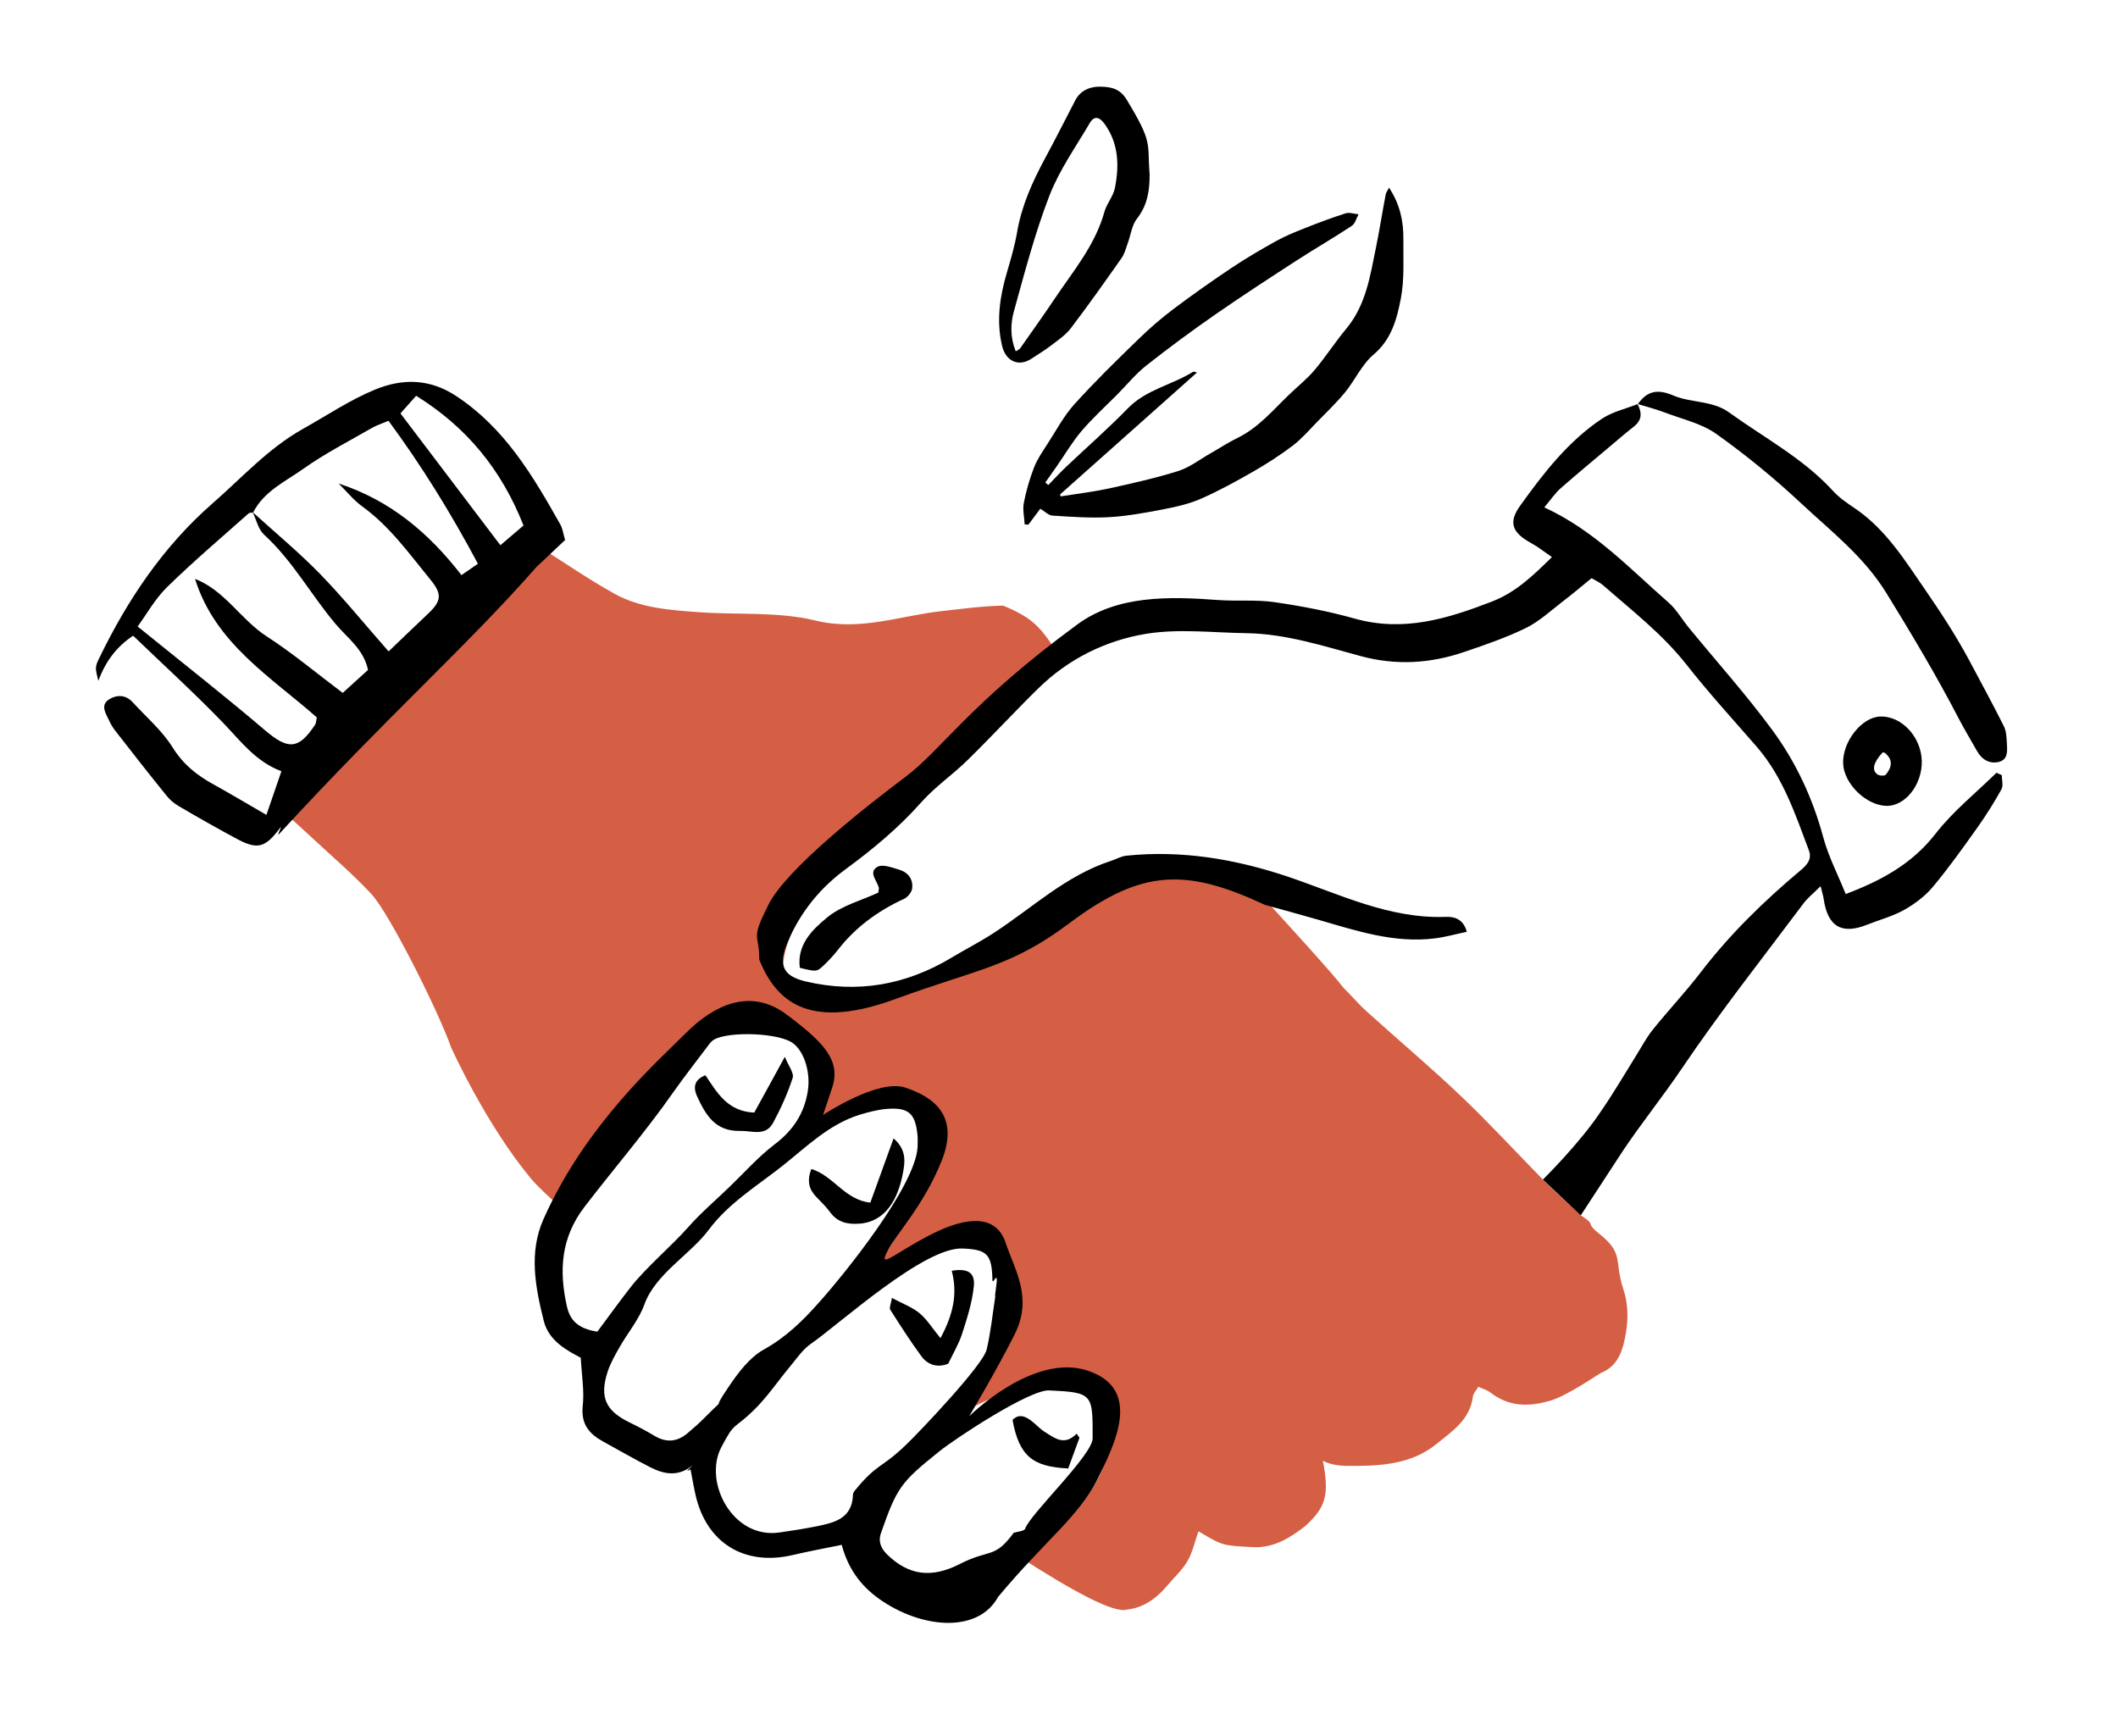 <?xml version="1.0" encoding="utf-8"?>
<!-- Generator: Adobe Illustrator 27.2.0, SVG Export Plug-In . SVG Version: 6.00 Build 0)  -->
<svg version="1.1" xmlns="http://www.w3.org/2000/svg" xmlns:xlink="http://www.w3.org/1999/xlink" x="0px" y="0px"
	 viewBox="0 0 216 177" style="enable-background:new 0 0 216 177;" xml:space="preserve">
<style type="text/css">
	.st0{display:none;}
	.st1{display:inline;fill:#F0EAD9;}
	.st2{fill:none;stroke:#000000;stroke-miterlimit:10;}
	.st3{fill:#CCCC33;}
	.st4{fill:#FFFFFF;}
	.st5{fill:none;stroke:#000000;stroke-width:0.7;stroke-miterlimit:10;}
	.st6{fill:#FEFEFE;}
	.st7{fill:#FFCC00;}
	.st8{fill:#FFEEAD;}
	.st9{fill:#FDB564;}
	.st10{fill:#FED4A5;}
	.st11{fill:#A6A6A6;}
	.st12{fill:#A7A7A7;}
	.st13{fill:#A7AF3E;}
	.st14{fill:#ABABAB;}
	.st15{fill:#D55F44;}
	.st16{fill:#F77E14;}
	.st17{fill:#FFAA10;}
</style>
<g id="Calque_2" class="st0">
	<rect x="-431.5" y="-249.5" class="st1" width="1220" height="592"/>
</g>
<g id="Calque_1">
	<g>
		<path class="st14" d="M92.58,147.23c-0.09,0.06-0.15,0.1-0.15,0.1S92.48,147.29,92.58,147.23z"/>
		<path class="st15" d="M146.53,147.23c1.59-1.29,3.39-2.47,3.68-4.8c0.04-0.34,0.35-0.65,0.56-1.01c0.49,0.23,0.89,0.33,1.2,0.57
			c1.88,1.45,3.82,1.51,6.1,0.86c1.78-0.51,4.98-2.75,5.2-2.84c1.49-0.61,2.07-1.82,2.4-3.32c0.39-1.77,0.45-3.48-0.11-5.2
			c-0.98-2.98,0.11-3.61-2.48-5.69c-1.53-1.22-0.16-0.77-1.86-1.86l-2.29-2.13c-0.68-0.65-1.14-1.07-1.57-1.51
			c-2.77-2.83-5.45-5.74-8.31-8.47c-3.15-3-6.48-5.8-9.71-8.72c-0.82-0.74-1.53-1.6-2.32-2.37c-1.16-1.52-5.36-6.11-10.15-11.37
			c-3.44-0.72-6.7-0.79-8.46-0.79c-2.79,0-8.38,1.86-12.1,5.58s-16.75,7.45-20.48,8.38c-3.72,0.93-7.45-0.93-5.42-6.57
			c2.02-5.64,4.49-6.46,9.15-12.05c3.81-4.57,11.99-11.64,18.6-16.83c-2.01-3.12-2.67-3.99-5.85-5.33c-2.07,0.04-4.13,0.32-6.2,0.55
			c-4.29,0.46-8.37,2.09-12.95,0.97c-3.81-0.93-7.92-0.56-11.89-0.85c-2.95-0.22-5.96-0.41-8.6-1.88c-2.63-1.46-5.12-3.18-7.82-4.89
			c-8.11,4.07-23.91,21.48-26.25,26.74c0.6-0.8-0.6,1.24,0.2,0.28c1.2,1.09,2.2,1.98,3.17,2.89c1.98,1.85,4.07,3.62,5.91,5.61
			c1.84,1.98,6.85,11.99,8.14,15.67c0,0,3.51,7.8,8.16,13.38c0.58,0.69,1.82,1.87,3.56,3.41c1.64-1.88,3.14-3.96,3.88-6.2
			c1.86-5.58,10.24-13.96,16.75-13.03s5.58,7.45,2.79,12.1c6.52-4.65,13.03-6.52,13.96-0.93c0.93,5.58-7.45,15.82-7.45,15.82
			c11.17-9.31,15.27-4.71,15.77-0.35c0.92,8.15-9.5,15.29-10.87,16.19c1.58-1.02,15.79-9.99,19.39-5.47
			c3.81,4.79-1.02,12.9-6.87,16.22c-0.38,0.22-0.73,0.49-1.06,0.81c5.55,3.59,9.67,5.76,10.9,5.34c1.61-0.16,2.98-1.1,4.05-2.38
			c0.71-0.85,1.56-1.6,2.11-2.54c0.54-0.92,0.76-2.02,1.13-3.06c2.56,1.54,2.57,1.44,5.48,1.61c2.2,0.13,3.87-0.95,5.42-2.15
			c2.03-1.88,2.49-3.06,1.79-6.66c0.73,0.4,1.68,0.53,2.54,0.53C140.66,149.51,143.88,149.39,146.53,147.23z"/>
	</g>
	<g>
		<g id="Illustration_x5F_sans_x5F_titre_7.psd_00000009579359926825264890000018288597562563764664_">
			<g>
				<path d="M101.78,162.86c-1.97,3.6-7.45,3.27-11.7,0.48c-2.08-1.36-3.53-3.15-4.24-5.8c-1.65,0.34-3.33,0.65-5,1.04
					c-4.91,1.15-8.78-1.22-9.9-6.1c-0.19-0.83-0.33-1.67-0.52-2.64c-1.03,0.59,0.82-0.84,0.01-0.25c-1.38,1-2.74,0.73-4.07,0.06
					c-1.64-0.83-3.23-1.76-4.84-2.64c-1.45-0.79-2.29-1.79-2.09-3.65c0.17-1.53-0.11-3.12-0.2-4.9c-1.47-0.77-3.26-1.74-3.77-3.74
					c-0.86-3.43-1.55-6.98-0.04-10.38c4.32-9.71,11.77-16.22,14.56-19.02c2.79-2.79,6.52-4.65,10.24-1.86
					c3.72,2.79,5.58,4.65,4.65,7.45s-0.93,2.79-0.93,2.79s5.58-3.72,8.38-2.79c2.79,0.93,5.58,2.79,3.72,7.45
					c-1.86,4.65-4.65,7.45-5.58,9.31c-0.93,1.86,0.93,0,4.65-1.86c3.72-1.86,6.52-1.86,7.45,0.93c0.93,2.79,2.79,5.58,0.93,9.31
					c-1.86,3.72-4.65,8.38-4.65,8.38s6.52-6.52,12.1-4.65c5.58,1.86,2.79,7.45,0.93,11.17
					C110.02,154.65,106.57,157.11,101.78,162.86z M161.21,123.94l-3.86-3.65c0,0,3.86-3.8,5.97-7.04c1.23-1.77,2.31-3.64,3.45-5.46
					c0.59-0.94,1.11-1.94,1.79-2.79c1.59-1.98,3.34-3.83,4.88-5.84c2.97-3.88,6.44-7.26,10.17-10.39c0.64-0.54,1.21-1.12,0.87-2.04
					c-1.4-3.73-2.66-7.52-5.35-10.61c-2.41-2.77-4.89-5.48-7.15-8.36c-2.45-3.11-5.54-5.49-8.47-8.06c-0.35-0.31-0.8-0.5-1.2-0.74
					c-1.05,0.86-2.02,1.68-3.03,2.45c-1.19,0.92-2.33,1.98-3.66,2.63c-2,0.98-4.14,1.71-6.25,2.43c-3.47,1.19-6.96,1.42-10.59,0.44
					c-3.83-1.03-7.64-2.28-11.66-2.34c-3.43-0.05-6.94-0.48-10.27,0.07c-4.09,0.68-7.89,2.55-10.94,5.54
					c-2.45,2.4-4.78,4.93-7.23,7.33c-1.53,1.5-3.33,2.73-4.74,4.32c-2.3,2.59-4.92,4.77-7.7,6.81c-2.59,1.9-4.57,4.34-5.86,7.31
					c-1.05,2.41-0.59,3.56,1.73,4.12c5.32,1.27,10.29,0.38,14.95-2.42c1.41-0.85,2.89-1.6,4.27-2.5c3.93-2.55,7.38-5.87,11.97-7.36
					c0.53-0.17,1.03-0.47,1.57-0.53c5.64-0.58,11.1,0.34,16.44,2.13c5.27,1.77,10.33,4.32,16.12,4.11c0.74-0.03,1.78,0.11,2.16,1.52
					c-1.14,0.24-2.18,0.54-3.24,0.67c-4.16,0.53-8.04-0.78-11.95-1.91c-1.79-0.52-3.59-1-5.38-1.5c-7.98-3.71-12.5-3.74-19.94,1.85
					c-6,4.5-9.31,4.65-17.74,7.74c-8.43,3.09-12.05,0.64-13.91-4.02c0-2.79-0.93-1.86,0.93-5.58c1.86-3.72,10.24-10.24,13.96-13.03
					c3.72-2.79,6.52-7.45,17.52-15.54c4.11-3.03,9.4-2.88,14.43-2.51c1.91,0.14,3.86-0.06,5.74,0.22c2.75,0.4,5.51,0.93,8.18,1.68
					c4.95,1.38,9.43,0.01,13.97-1.75c2.42-0.94,4.14-2.6,6.11-4.53c-0.73-0.5-1.39-1.03-2.12-1.43c-1.94-1.06-2.35-2.1-1.12-3.81
					c2.38-3.32,4.89-6.57,8.34-8.87c1.07-0.71,2.41-1.01,3.63-1.49c0,0-0.01-0.02-0.01-0.02c0.47,0.86,0.49,1.63-0.35,2.3
					c-0.82,0.64-1.61,1.32-2.4,1.99c-1.7,1.43-3.42,2.85-5.09,4.32c-0.58,0.51-1.01,1.18-1.66,1.94c5.09,2.34,8.71,6.24,12.67,9.7
					c0.82,0.72,1.38,1.73,2.08,2.58c2.83,3.45,5.82,6.79,8.47,10.38c2.43,3.29,4.15,6.98,5.23,10.98c0.53,1.97,1.5,3.82,2.29,5.79
					c3.57-1.35,6.75-3.04,9.17-6.16c1.78-2.29,4.12-4.16,6.21-6.21c0.18,0.08,0.36,0.16,0.54,0.25c0,0.48,0.17,1.06-0.03,1.43
					c-0.73,1.32-1.54,2.61-2.41,3.84c-1.48,2.08-2.96,4.17-4.6,6.13c-0.79,0.95-1.86,1.74-2.94,2.35c-1.17,0.65-2.51,1-3.76,1.5
					c-2.6,1.03-4.02,0.19-4.43-2.65c-0.04-0.3-0.14-0.59-0.31-1.28c-0.72,0.72-1.32,1.19-1.76,1.78
					c-4.16,5.56-8.47,11.01-12.35,16.75c-1.96,2.91-4.16,5.62-6.1,8.53L161.21,123.94z M103.33,156.33
					c0.42-0.14,1.13-0.18,1.22-0.44c0.5-1.49,6.87-7.5,6.88-9.21c0.01-4.53,0.05-4.68-4.44-4.89c-1.98-0.09-9.51,4.86-11.21,6.23
					c-3.96,3.17-4.31,3.7-5.94,8.33c-0.28,0.78-0.05,1.5,0.62,2.16c2.2,2.16,4.54,2.45,7.39,1c3.17-1.62,3.53-0.47,5.58-3.26
					C103.41,156.26,103.33,156.33,103.33,156.33z M93.58,116.96c0-0.4,0.03-0.8-0.01-1.2c-0.22-2.21-0.9-2.84-3.08-2.68
					c-0.94,0.07-1.88,0.32-2.79,0.59c-3.14,0.96-5.47,3.3-7.91,5.23c-2.57,2.03-5.47,3.78-7.5,6.5c-1.89,2.54-5.44,4.49-6.58,7.64
					c-0.55,1.53-1.68,2.86-2.5,4.3c-0.47,0.83-0.96,1.67-1.25,2.57c-0.84,2.6-0.18,3.98,2.29,5.17c0.86,0.42,1.71,0.87,2.53,1.36
					c1.19,0.71,2.29,0.59,3.32-0.27c0.61-0.51,1.21-1.04,1.77-1.61c2.66-2.67,0.32-0.02,2.44-3.14c0.98-1.44,2.13-2.99,3.59-3.8
					c2.24-1.24,3.98-2.94,5.59-4.76C86.1,129.96,93.37,120.95,93.58,116.96z M101.5,132.23c-0.09-0.01,0.24-1.77,0.14-1.78
					c0-0.56-0.41,0.62-0.43,0.06c-0.06-2.61-0.53-3.09-3.06-3.19c-3.94-0.15-12.49,7.66-15.48,9.74c-0.82,0.57-1.42,1.48-2.08,2.27
					c-1.22,1.46-2.3,3.08-3.65,4.41c-2.25,2.21-1.93,1.09-3.38,3.85c-1.86,3.55,1.17,9.38,5.92,8.69c1.25-0.18,2.5-0.37,3.74-0.62
					c1.84-0.37,3.7-0.78,3.77-3.24c0-0.15,0.1-0.31,0.2-0.43c2.34-2.84,2.61-2.15,5.24-4.68c1.3-1.25,7.8-8.06,8.19-9.68
					C101.04,135.87,101.22,134.04,101.5,132.23z M60.92,135.8c1.11-1.49,2.22-3.03,3.38-4.52c1.62-2.07,4.15-4.17,5.89-6.14
					c1.28-1.45,2.76-2.71,4.15-4.05c1.54-1.48,2.98-3.11,4.67-4.4c1.89-1.43,3.03-3.17,3.38-5.48c0.3-1.98-0.46-4.22-1.71-4.95
					c-1.76-1.02-7.02-1.08-8.08-0.08c-0.06,0.05-0.12,0.11-0.17,0.17c-1.28,1.71-2.61,3.39-3.84,5.14
					c-2.69,3.85-6.12,7.85-8.97,11.57c-2.44,3.18-2.62,6.54-1.8,10.19C58.15,134.66,58.96,135.5,60.92,135.8z M51.17,53.44"/>
				<path d="M167.03,41.21c0.95-1.34,1.99-1.57,3.62-0.88c1.79,0.77,3.98,0.5,5.66,1.71c3.61,2.61,7.6,4.7,10.65,8.05
					c0.64,0.7,1.46,1.24,2.25,1.78c3.1,2.12,5.02,5.21,7.09,8.22c1.61,2.34,3.16,4.7,4.5,7.2c1.2,2.25,2.42,4.49,3.56,6.77
					c0.24,0.47,0.27,1.08,0.3,1.63c0.04,0.78,0.19,1.76-0.82,2.01c-0.91,0.22-1.71-0.22-2.2-1.08c-0.62-1.11-1.28-2.19-1.87-3.32
					c-2.27-4.38-4.8-8.61-7.39-12.82c-2.29-3.72-5.62-6.28-8.68-9.14c-2.73-2.55-5.64-4.94-8.68-7.1c-1.51-1.07-3.48-1.5-5.26-2.18
					c-0.89-0.34-1.83-0.58-2.74-0.86C167.02,41.19,167.03,41.21,167.03,41.21z"/>
				<path d="M195.99,77.63c0.04,2.41-1.71,4.61-3.63,4.55c-2.06-0.06-4.3-2.26-4.39-4.29c-0.1-2.23,1.88-4.75,3.77-4.82
					C193.93,72.99,195.94,75.15,195.99,77.63z M192,76.73c-0.95,1.03-1.15,1.81-0.52,2.25c0.2,0.14,0.72,0.16,0.84,0.02
					c0.61-0.73,0.78-1.52-0.1-2.22C192.16,76.73,192.07,76.74,192,76.73z"/>
				<path d="M81.57,98.7c-0.32-2.38,1.31-3.93,2.8-5.15c1.46-1.2,3.47-1.72,5.2-2.52c0.02-0.23,0.09-0.39,0.05-0.53
					c-0.2-0.72-1.08-1.55-0.14-2.1c0.5-0.3,1.46,0.06,2.17,0.27c0.93,0.27,1.51,0.96,1.37,1.96c-0.06,0.38-0.45,0.86-0.82,1.03
					c-2.8,1.29-5.05,3.01-6.75,5.21c-0.44,0.56-0.93,1.09-1.45,1.58C83.29,99.12,83.27,99.1,81.57,98.7z"/>
				<path d="M91.13,116.09c1.38,1.2,1.15,2.48,0.95,3.55c-0.49,2.61-1.74,4.97-4.47,5.15c-1.19,0.08-2.2-0.14-2.95-1.17
					c-0.42-0.57-0.94-1.07-1.43-1.58c-0.72-0.76-0.96-1.59-0.49-2.83c2.26,0.68,3.41,3.16,6.02,3.43
					C89.52,120.52,90.29,118.42,91.13,116.09z"/>
				<path d="M96.7,139.07c-1.09,0.43-2.07,0.14-2.74-0.77c-1.12-1.53-2.15-3.13-3.17-4.74c-0.12-0.19,0.07-0.57,0.17-1.2
					c1.08,0.58,2.05,0.93,2.81,1.55c0.75,0.62,1.29,1.51,2.14,2.55c1.32-2.44,1.76-4.56,1.15-6.87c1.63-0.27,2.41,0.17,2.25,1.62
					c-0.17,1.64-0.69,3.25-1.2,4.83C97.77,137.08,97.19,138.04,96.7,139.07z"/>
				<path d="M80.04,107.77c0.37,0.93,0.96,1.66,0.8,2.15c-0.51,1.57-1.2,3.11-1.99,4.57c-0.77,1.43-2.11,0.81-3.38,0.84
					c-2.53,0.05-3.48-1.62-4.34-3.44c-0.38-0.79-0.51-1.72,0.81-2.24c1.17,1.73,2.22,3.69,4.98,3.81
					C77.83,111.82,78.8,110.04,80.04,107.77z"/>
				<path d="M109,149.75c-3.72-0.15-5.07-1.3-5.74-4.95c0.65-0.65,1.28-0.38,1.88,0.06c0.5,0.37,0.92,0.87,1.45,1.19
					c0.97,0.6,1.95,1.44,3.21,0.15c0.1,0.14,0.19,0.28,0.29,0.42c-0.39,1.06-0.78,2.12-1.17,3.18
					C108.92,149.82,109,149.75,109,149.75z"/>
			</g>
		</g>
	</g>
	<path d="M57.13,53.46c-2.79-4.95-5.65-9.8-10.6-13.07c-2.76-1.82-5.55-1.79-8.31-0.65c-2.56,1.06-4.9,2.64-7.33,4
		c-3.53,1.98-6.21,4.97-9.21,7.59c-5.04,4.41-8.65,9.8-11.54,15.74c-0.46,0.95-0.45,1.01-0.11,2.36c0.72-1.95,1.85-3.49,3.55-4.6
		c3.15,3.03,6.28,5.88,9.21,8.92c1.77,1.84,3.28,3.91,5.91,4.9c-0.52,1.51-0.99,2.89-1.53,4.45c-1.98-1.14-3.66-2.15-5.38-3.1
		c-1.7-0.93-3.1-2.04-4.18-3.77c-1.07-1.72-2.7-3.11-4.09-4.63c-0.71-0.78-1.66-0.76-2.41-0.27c-0.89,0.57-0.34,1.4-0.01,2.09
		c0.18,0.38,0.38,0.75,0.64,1.08c1.74,2.23,3.48,4.47,5.27,6.67c0.33,0.41,0.73,0.75,1.19,1.02c1.99,1.17,4,2.31,6.04,3.4
		c2.01,1.07,2.82,0.83,4.23-1.04c0.6-0.8-0.6,1.24,0.2,0.28c10.77-11.72,19.01-19,26.05-27.02c1.04-0.97,1.95-1.83,2.91-2.74
		C57.45,54.51,57.4,53.92,57.13,53.46z M47.06,58.65c-3.31-4.29-7.27-7.63-12.52-9.34c0.8,0.79,1.51,1.69,2.41,2.34
		c2.82,2.04,4.8,4.84,6.96,7.48c1.23,1.49,1.08,2.2-0.28,3.48c-1.31,1.23-2.59,2.48-4,3.82c-2.47-2.81-4.62-5.46-6.99-7.9
		c-2.15-2.21-4.54-4.18-6.82-6.26c-0.01,0-0.02,0-0.03,0c0.36,0.77,0.56,1.72,1.14,2.25c2.92,2.67,4.79,6.15,7.31,9.13
		c1.21,1.43,2.86,2.57,3.29,4.67c-0.79,0.71-1.61,1.46-2.58,2.34c-2.57-1.93-5.06-4.02-7.76-5.77c-2.64-1.71-4.25-4.67-7.3-5.86
		c2.05,6.6,7.77,10.02,12.42,14.13c-0.09,0.43-0.08,0.6-0.16,0.72c-1.69,2.58-2.77,2.59-5.1,0.61c-4.18-3.56-8.51-6.95-13.01-10.6
		c0.87-1.19,1.75-2.79,3-4.02c2.67-2.61,5.53-5.04,8.32-7.52c0.09-0.08,0.27-0.06,0.42-0.07c-0.01-0.01-0.01-0.03-0.02-0.05
		c0.02,0.01,0.03,0.03,0.05,0.04c0,0,0,0,0,0c1.11-2.19,3.31-3.17,5.15-4.48c2.2-1.56,4.63-2.8,6.97-4.15
		c0.48-0.28,1.02-0.44,1.69-0.73c3.4,4.61,6.38,9.44,9.12,14.58C48.22,57.85,47.72,58.2,47.06,58.65z M51.03,55.6
		c-3.46-4.56-6.77-8.93-10.19-13.44c0.89-1.01,0.71-0.79,1.6-1.8c5.18,3.22,8.71,7.55,10.95,13.23L51.03,55.6z"/>
	<path d="M141.66,19.14c1.13,1.72,1.48,3.45,1.46,5.26c-0.02,2.02,0.12,4.09-0.26,6.05c-0.4,2.07-0.94,4.15-2.77,5.7
		c-1.2,1.01-1.89,2.6-2.91,3.85c-0.87,1.06-1.87,2.02-2.83,3c-0.81,0.83-1.58,1.73-2.49,2.43c-1.29,0.98-2.66,1.86-4.07,2.67
		c-1.72,0.99-3.48,1.95-5.29,2.75c-1.19,0.52-2.49,0.83-3.77,1.07c-1.86,0.36-3.73,0.71-5.62,0.82c-1.92,0.11-3.86-0.04-5.79-0.16
		c-0.4-0.03-0.77-0.43-1.23-0.7c-0.42,0.56-0.82,1.09-1.21,1.62c-0.13-0.01-0.25-0.01-0.38-0.02c-0.04-0.73-0.22-1.49-0.09-2.19
		c0.24-1.23,0.59-2.44,1.04-3.61c0.34-0.87,0.89-1.66,1.4-2.45c0.88-1.36,1.65-2.82,2.72-4.01c2.09-2.31,4.32-4.49,6.56-6.66
		c1.12-1.09,2.31-2.12,3.56-3.06c1.95-1.47,3.95-2.87,5.98-4.23c1.44-0.96,2.93-1.83,4.44-2.67c0.92-0.51,1.91-0.92,2.9-1.31
		c1.39-0.55,2.78-1.08,4.2-1.53c0.4-0.13,0.89,0.05,1.34,0.09c-0.22,0.4-0.35,0.95-0.69,1.18c-1.82,1.21-3.72,2.3-5.56,3.49
		c-2.81,1.82-5.61,3.64-8.36,5.55c-2.39,1.66-4.74,3.39-7.03,5.2c-1.08,0.85-1.96,1.94-2.94,2.93c-1.23,1.24-2.53,2.42-3.66,3.74
		c-0.93,1.09-1.66,2.34-2.48,3.52c-0.41,0.59-0.82,1.17-1.23,1.75c0.1,0.08,0.21,0.16,0.31,0.25c0.6-0.61,1.17-1.24,1.79-1.83
		c2.11-2,4.3-3.91,6.32-5.99c1.87-1.92,4.5-2.38,6.66-3.73c0.07-0.04,0.21,0.04,0.39,0.08c-4.68,4.17-9.32,8.3-13.96,12.43
		c0.02,0.07,0.03,0.14,0.05,0.2c1.65-0.26,3.31-0.46,4.94-0.81c2.37-0.52,4.75-1.05,7.07-1.78c1.18-0.38,2.23-1.21,3.33-1.83
		c0.9-0.51,1.77-1.09,2.7-1.54c2.14-1.04,3.62-2.84,5.28-4.43c0.86-0.83,1.81-1.58,2.58-2.49c1.14-1.35,2.1-2.86,3.23-4.21
		c2.02-2.42,2.44-5.39,3.04-8.31c0.36-1.77,0.64-3.57,0.98-5.35C141.34,19.65,141.49,19.47,141.66,19.14z"/>
	<path d="M117.24,17.8c0,1.34-0.11,3-1.29,4.5c-0.53,0.67-0.63,1.68-0.95,2.53c-0.18,0.5-0.31,1.04-0.6,1.46
		c-1.7,2.42-3.41,4.84-5.2,7.19c-0.51,0.67-1.26,1.18-1.94,1.7c-0.66,0.51-1.37,0.94-2.07,1.4c-1.3,0.86-2.63,0.27-3-1.33
		c-0.6-2.56-0.22-5.04,0.51-7.51c0.4-1.35,0.79-2.7,1.03-4.08c0.46-2.69,1.56-5.12,2.84-7.5c1.06-1.96,2.06-3.95,3.09-5.93
		c0.56-1.07,1.59-1.43,2.65-1.39c1.01,0.03,1.93,0.2,2.62,1.37C117.61,14.64,116.98,14.51,117.24,17.8z M103.59,35.83
		c0.22-0.15,0.37-0.2,0.45-0.31c1.18-1.68,2.38-3.36,3.52-5.06c1.9-2.83,4.13-5.46,5.07-8.85c0.24-0.86,0.92-1.61,1.08-2.47
		c0.44-2.28,0.38-4.53-1.08-6.53c-0.53-0.72-1.06-0.81-1.5-0.05c-1.43,2.44-3.1,4.79-4.11,7.4c-1.48,3.83-2.52,7.83-3.62,11.79
		C103.04,33.04,103.02,34.43,103.59,35.83z"/>
</g>
<g id="Calque_3">
</g>
</svg>
